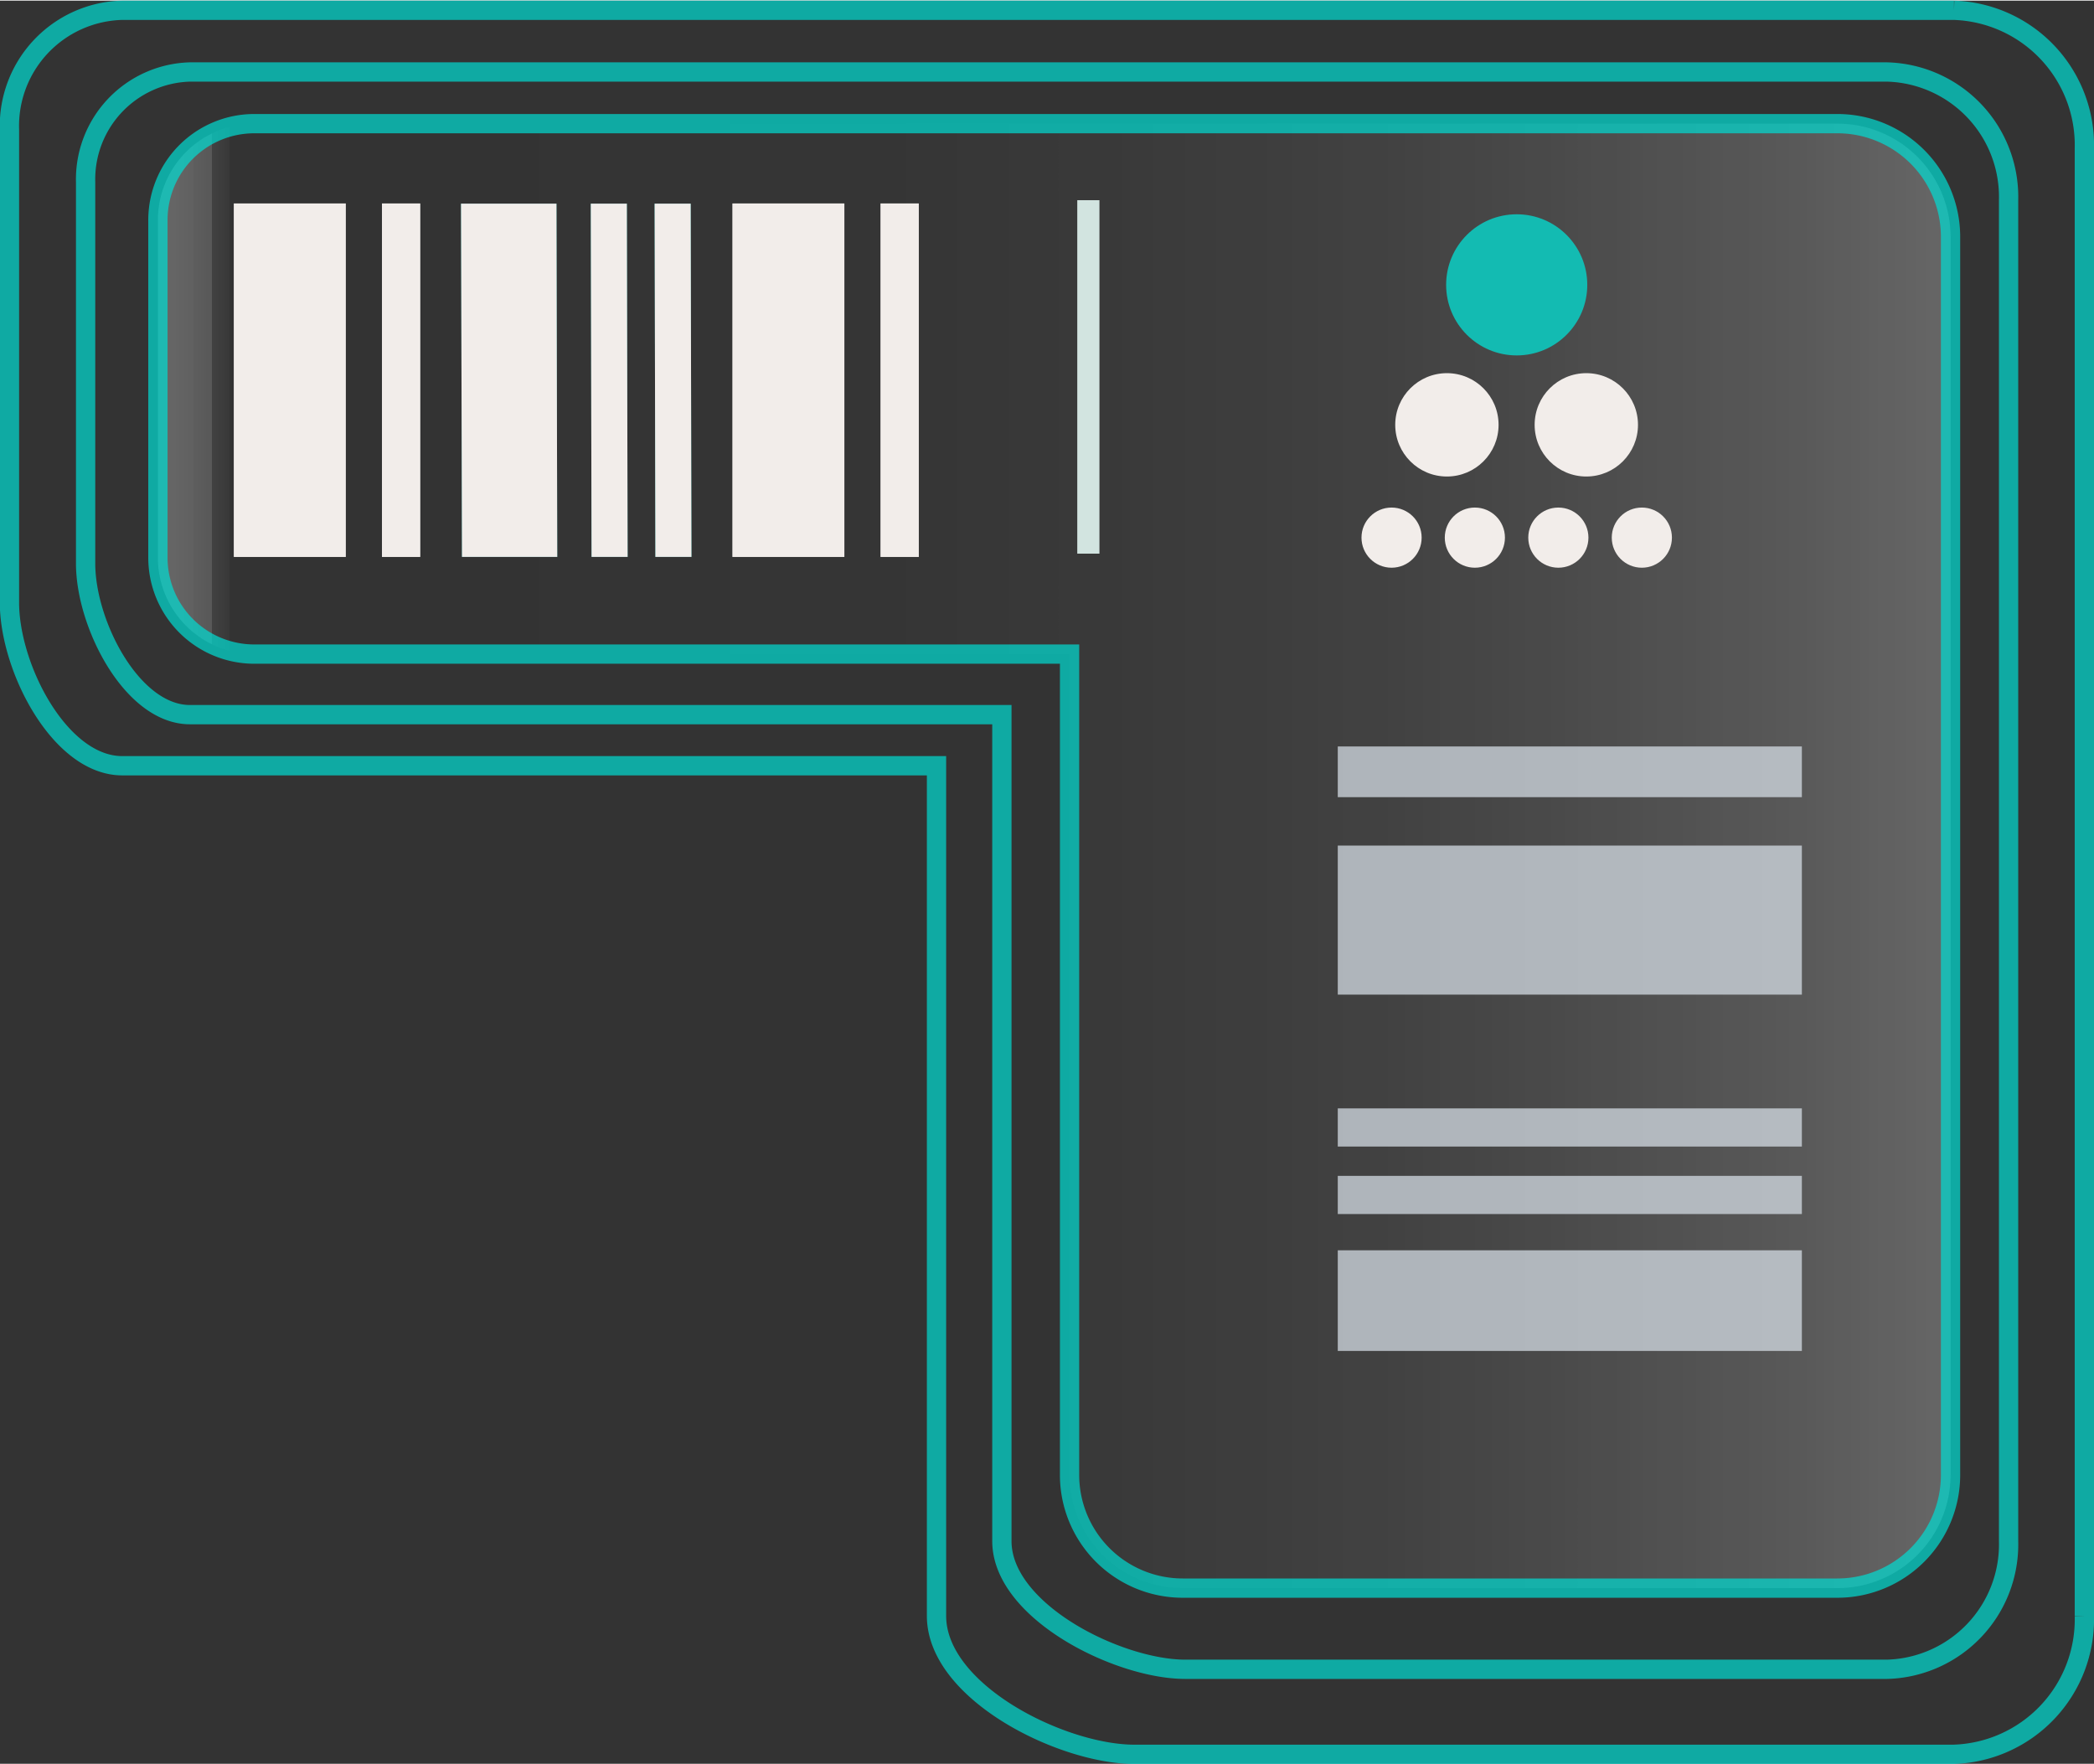 <svg xmlns="http://www.w3.org/2000/svg" xmlns:xlink="http://www.w3.org/1999/xlink" id="Isolation_Mode6169ca22afd9b" data-name="Isolation Mode" viewBox="0 0 108.6 91.44" aria-hidden="true" width="108px" height="91px"><rect x="0" y="0" width="108.6" height="91.44" fill="#333333" stroke="none"/><defs><linearGradient class="cerosgradient" data-cerosgradient="true" id="CerosGradient_id41ec4ae3f" gradientUnits="userSpaceOnUse" x1="50%" y1="100%" x2="50%" y2="0%"><stop offset="0%" stop-color="#d1d1d1"/><stop offset="100%" stop-color="#d1d1d1"/></linearGradient><style>.cls-1-6169ca22afd9b{opacity:0.25;fill:url(#linear-gradient6169ca22afd9b);}.cls-2-6169ca22afd9b{fill:none;stroke:#00ddd4;stroke-miterlimit:10;opacity:0.7;}.cls-3-6169ca22afd9b{fill:#d7dfe7;}.cls-3-6169ca22afd9b,.cls-7-6169ca22afd9b,.cls-8-6169ca22afd9b{opacity:0.73;}.cls-4-6169ca22afd9b{fill:#f2edea;}.cls-5-6169ca22afd9b,.cls-7-6169ca22afd9b{fill:#13bbb2;}.cls-6-6169ca22afd9b{fill:#d2e4e0;}.cls-8-6169ca22afd9b{fill:#fff;}</style><linearGradient id="linear-gradient6169ca22afd9b" x1="1389.85" y1="2923.31" x2="1482.82" y2="2923.31" gradientUnits="userSpaceOnUse"><stop offset="0" stop-color="#fff"/><stop offset="0.01" stop-color="#fff" stop-opacity="0.99"/><stop offset="0.01" stop-color="#fff" stop-opacity="0.96"/><stop offset="0.02" stop-color="#fff" stop-opacity="0.9"/><stop offset="0.02" stop-color="#fff" stop-opacity="0.83"/><stop offset="0.03" stop-color="#fff" stop-opacity="0.73"/><stop offset="0.03" stop-color="#fff" stop-opacity="0.6"/><stop offset="0.03" stop-color="#fff" stop-opacity="0.46"/><stop offset="0.03" stop-color="#fff" stop-opacity="0.29"/><stop offset="0.04" stop-color="#fff" stop-opacity="0.1"/><stop offset="0.04" stop-color="#fff" stop-opacity="0"/><stop offset="0.26" stop-color="#fff" stop-opacity="0.01"/><stop offset="0.39" stop-color="#fff" stop-opacity="0.04"/><stop offset="0.5" stop-color="#fff" stop-opacity="0.1"/><stop offset="0.59" stop-color="#fff" stop-opacity="0.18"/><stop offset="0.68" stop-color="#fff" stop-opacity="0.28"/><stop offset="0.76" stop-color="#fff" stop-opacity="0.41"/><stop offset="0.83" stop-color="#fff" stop-opacity="0.56"/><stop offset="0.91" stop-color="#fff" stop-opacity="0.73"/><stop offset="0.97" stop-color="#fff" stop-opacity="0.92"/><stop offset="1" stop-color="#fff"/></linearGradient></defs><path class="cls-1-6169ca22afd9b" d="M1482.82,2891.18v64.25a5.87,5.87,0,0,1-5.87,5.87H1443a5.87,5.87,0,0,1-5.87-5.87v-42.57H1394.9a5,5,0,0,1-5.05-5v-17.46a5,5,0,0,1,5.05-5.05h82A5.87,5.87,0,0,1,1482.82,2891.18Z" transform="translate(-1381.66 -2878.97)"/><path class="cls-2-6169ca22afd9b" d="M1482.82,2891.18v64.25a5.87,5.87,0,0,1-5.87,5.87H1443a5.87,5.87,0,0,1-5.87-5.87v-42.57H1394.9a5,5,0,0,1-5.05-5v-17.46a5,5,0,0,1,5.05-5.05h82A5.87,5.87,0,0,1,1482.82,2891.18Z" transform="translate(-1381.66 -2878.97)"/><path class="cls-2-6169ca22afd9b" d="M1485.83,2889.32v69.54a6.48,6.48,0,0,1-6.3,6.65h-36.4c-3.47,0-9.51-3-9.51-6.65V2916h-42.11c-3,0-5.41-4.69-5.41-7.84v-19.78a5.57,5.57,0,0,1,5.41-5.71h88A6.48,6.48,0,0,1,1485.83,2889.32Z" transform="translate(-1381.66 -2878.97)"/><path class="cls-2-6169ca22afd9b" d="M1489.76,2886.65v76.09a7,7,0,0,1-6.8,7.18h-42.47c-3.75,0-10.26-3.22-10.26-7.18v-44.09H1388c-3.23,0-5.85-5.07-5.85-8.47v-24.54a6,6,0,0,1,5.85-6.17h95A7,7,0,0,1,1489.76,2886.65Z" transform="translate(-1381.66 -2878.97)"/><rect class="cls-3-6169ca22afd9b" x="69.38" y="57.45" width="24.07" height="1.98"/><rect class="cls-3-6169ca22afd9b" x="69.38" y="60.95" width="24.07" height="1.98"/><rect class="cls-3-6169ca22afd9b" x="69.38" y="64.81" width="24.07" height="5.22"/><rect class="cls-3-6169ca22afd9b" x="69.38" y="38.68" width="24.07" height="2.63"/><rect class="cls-3-6169ca22afd9b" x="69.38" y="43.82" width="24.07" height="7.73"/><circle class="cls-4-6169ca22afd9b" cx="80.82" cy="27.85" r="1.56"/><circle class="cls-4-6169ca22afd9b" cx="85.15" cy="27.85" r="1.56"/><circle class="cls-4-6169ca22afd9b" cx="76.49" cy="27.85" r="1.56"/><circle class="cls-4-6169ca22afd9b" cx="72.17" cy="27.85" r="1.56"/><circle class="cls-4-6169ca22afd9b" cx="82.27" cy="22" r="2.68"/><circle class="cls-4-6169ca22afd9b" cx="75.04" cy="22" r="2.68"/><circle class="cls-5-6169ca22afd9b" cx="78.66" cy="14.74" r="3.66"/><rect class="cls-6-6169ca22afd9b" x="1428.94" y="2897.91" width="18.33" height="1.15" transform="translate(-2842.04 1457.62) rotate(-90)"/><polygon class="cls-7-6169ca22afd9b" points="33.95 10.53 33.99 28.85 35.86 28.85 35.82 10.53 33.95 10.53"/><polygon class="cls-7-6169ca22afd9b" points="30.64 10.53 30.68 28.85 32.55 28.85 32.51 10.53 30.64 10.53"/><polygon class="cls-7-6169ca22afd9b" points="23.91 10.53 23.96 28.85 28.9 28.85 28.86 10.53 23.91 10.53"/><polygon class="cls-4-6169ca22afd9b" points="33.95 10.53 33.99 28.85 35.86 28.85 35.82 10.53 33.95 10.53"/><polygon class="cls-4-6169ca22afd9b" points="30.64 10.53 30.68 28.85 32.55 28.85 32.51 10.53 30.64 10.53"/><polygon class="cls-4-6169ca22afd9b" points="23.91 10.53 23.96 28.85 28.9 28.85 28.86 10.53 23.91 10.53"/><rect class="cls-8-6169ca22afd9b" x="45.67" y="10.52" width="1.98" height="18.33"/><rect class="cls-8-6169ca22afd9b" x="37.99" y="10.52" width="5.8" height="18.33"/><rect class="cls-4-6169ca22afd9b" x="45.67" y="10.52" width="1.98" height="18.33"/><rect class="cls-4-6169ca22afd9b" x="37.99" y="10.52" width="5.8" height="18.33"/><rect class="cls-8-6169ca22afd9b" x="19.81" y="10.52" width="1.98" height="18.33"/><rect class="cls-8-6169ca22afd9b" x="12.13" y="10.52" width="5.8" height="18.33"/><rect class="cls-4-6169ca22afd9b" x="19.81" y="10.52" width="1.98" height="18.33"/><rect class="cls-4-6169ca22afd9b" x="12.13" y="10.52" width="5.8" height="18.33"/></svg>